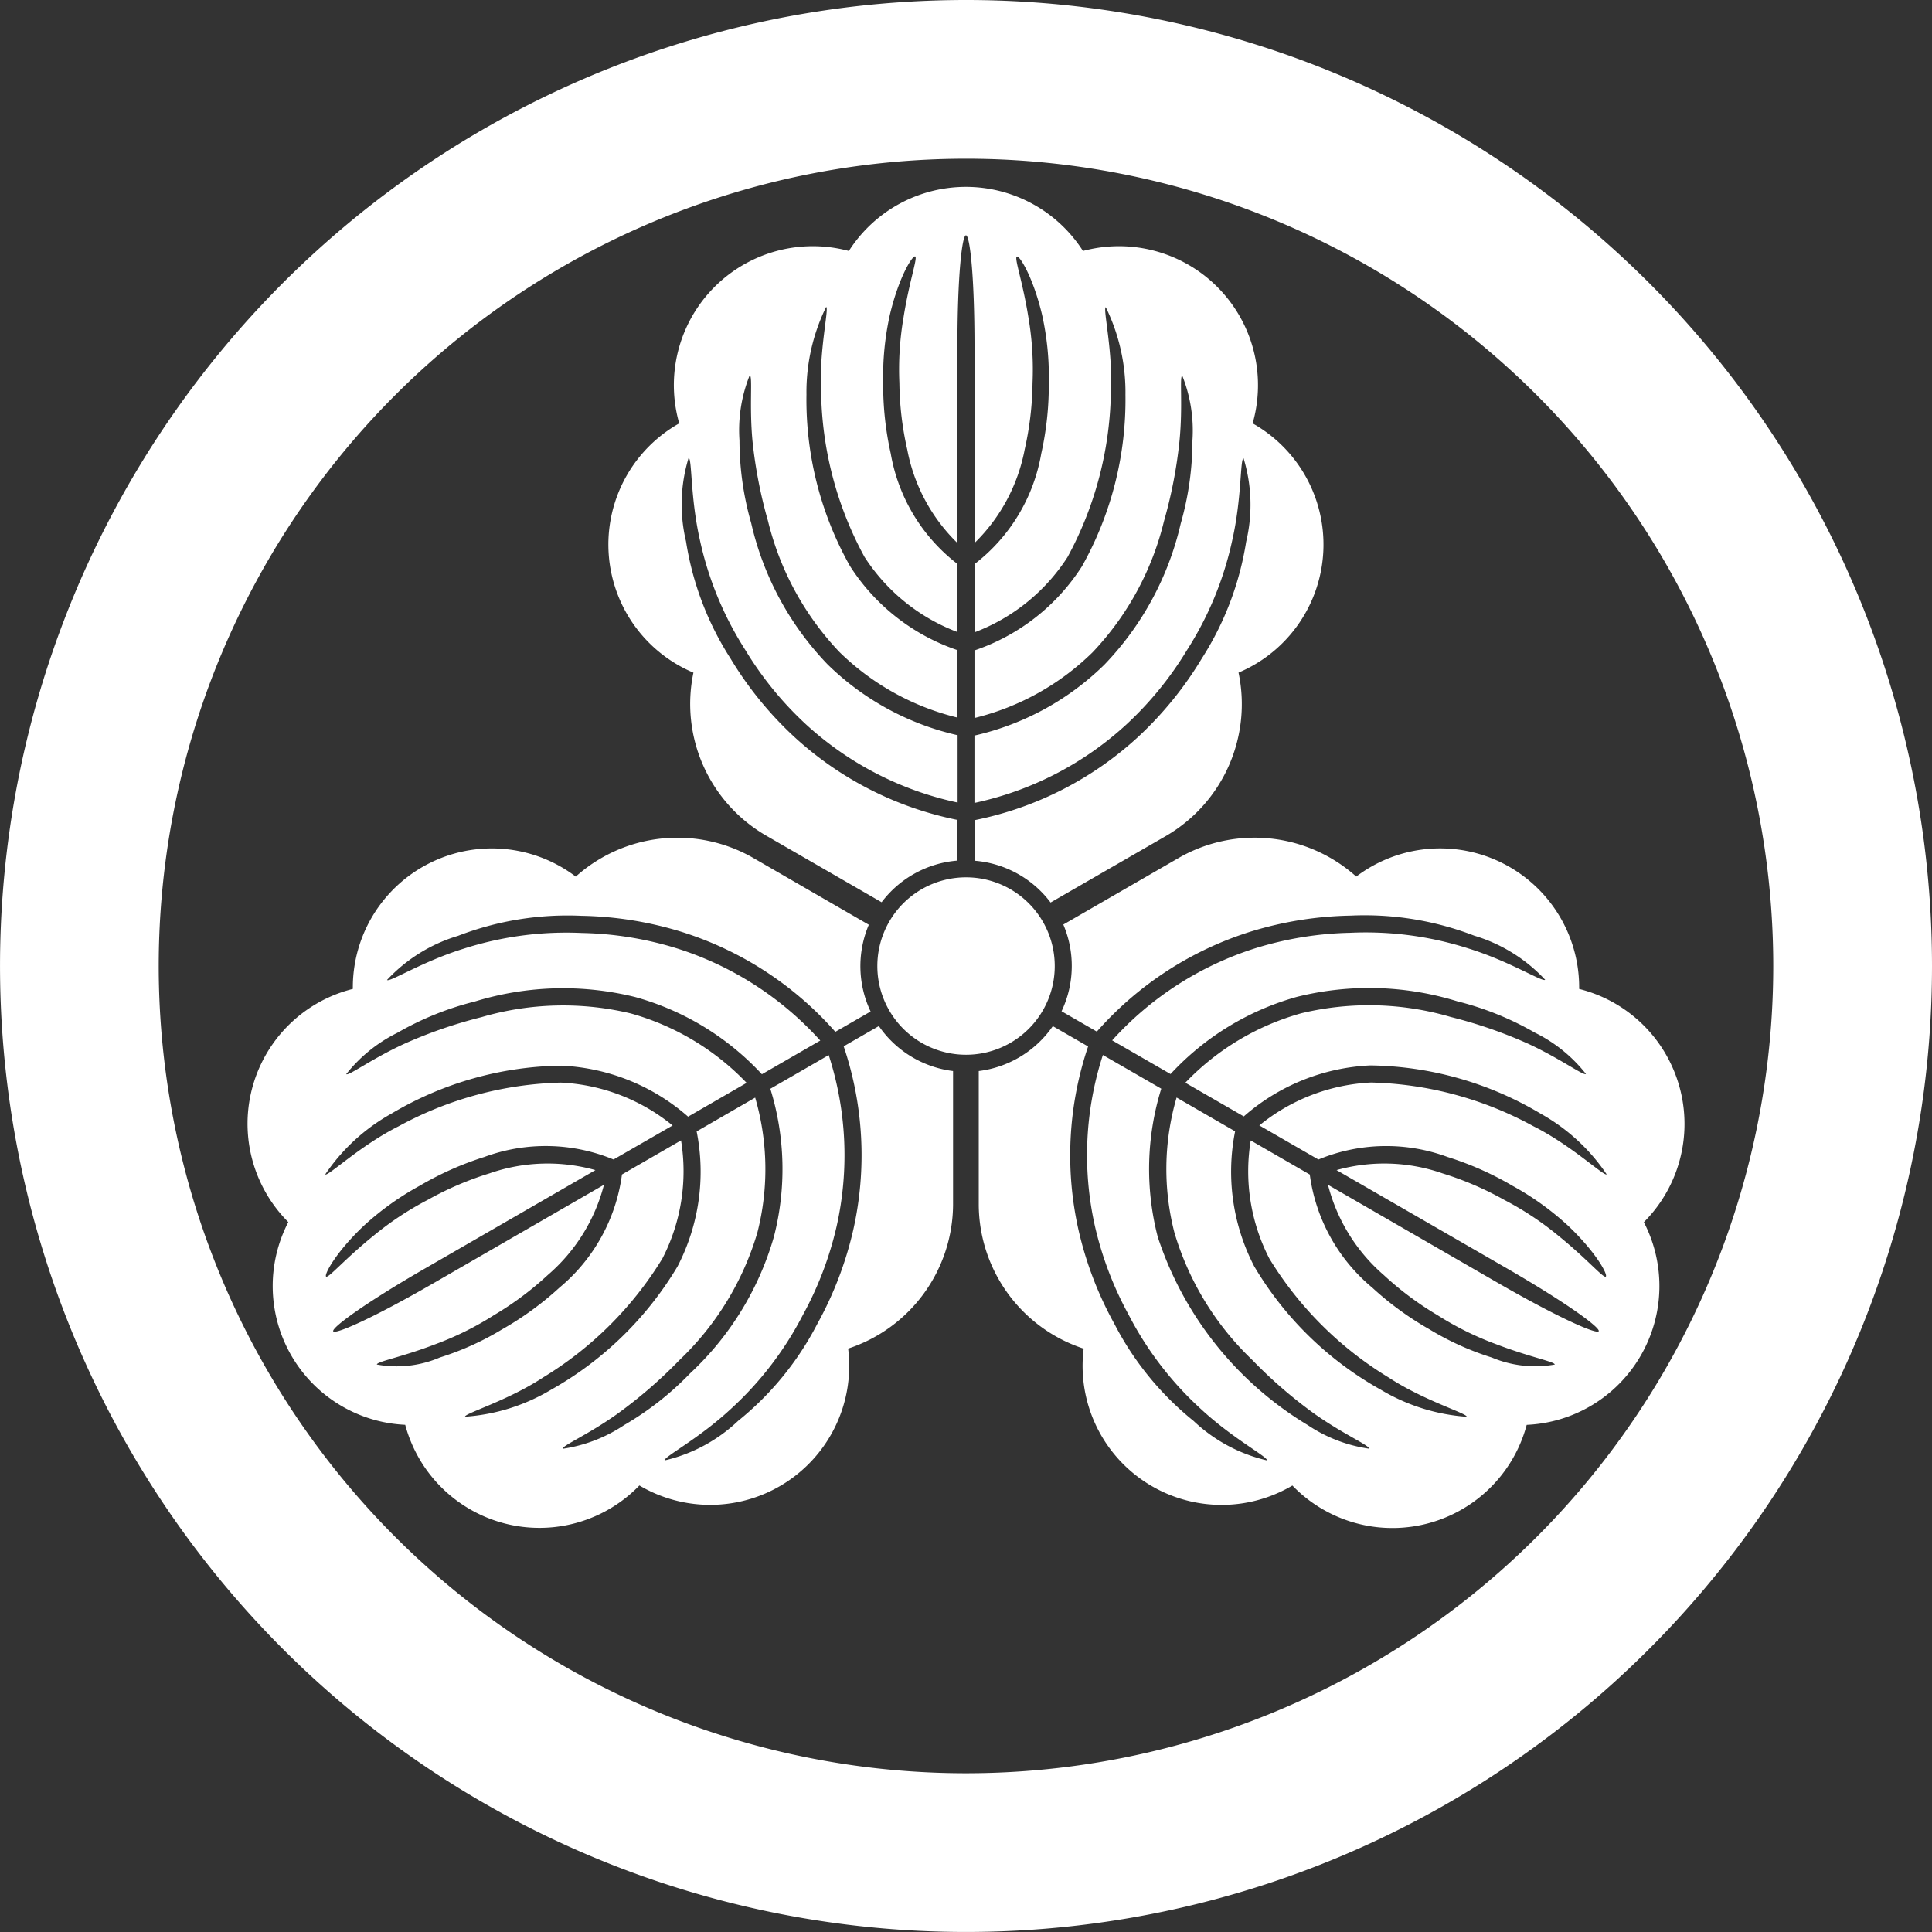 <svg id="レイヤー_2" data-name="レイヤー 2" xmlns="http://www.w3.org/2000/svg" width="70.087" height="70.087" viewBox="0 0 70.087 70.087">
  <rect x="0" y="0" width="70.087" height="70.087" fill="#333333" stroke="none"/>
  <g id="レイヤー_1" data-name="レイヤー 1">
    <path id="パス_1" data-name="パス 1" d="M35.043,0A35.043,35.043,0,1,0,70.087,35.043,35.043,35.043,0,0,0,35.043,0Zm0,64.328A29.285,29.285,0,1,1,64.328,35.043,29.284,29.284,0,0,1,35.043,64.328Zm3.22-29.285a3.218,3.218,0,1,0-3.219,3.22A3.218,3.218,0,0,0,38.263,35.043ZM25.156,24.4a5.521,5.521,0,0,0,2.613,5.9l4.213,2.431a3.831,3.831,0,0,1,2.751-1.511V29.744a12.331,12.331,0,0,1-5.94-3.032,13.015,13.015,0,0,1-2.3-2.837,11,11,0,0,1-1.607-4.238,5.774,5.774,0,0,1,.095-3.028c.128.037.059,1.431.408,2.977a12.179,12.179,0,0,0,1.653,4,12.437,12.437,0,0,0,2.175,2.672,11.759,11.759,0,0,0,5.522,2.856V26.671A9.836,9.836,0,0,1,30.02,24.1a10.886,10.886,0,0,1-2.768-5.119,10.967,10.967,0,0,1-.426-3.01,5.356,5.356,0,0,1,.371-2.357c.115.033-.02,1.071.1,2.374a16.9,16.9,0,0,0,.562,2.906,10.517,10.517,0,0,0,2.589,4.755,9.246,9.246,0,0,0,4.286,2.383V23.585a7.464,7.464,0,0,1-3.9-3.052,12.3,12.3,0,0,1-1.578-6.221,7.024,7.024,0,0,1,.713-3.176c.12.023-.274,1.626-.18,3.176a12.9,12.9,0,0,0,1.57,5.887,6.924,6.924,0,0,0,3.375,2.73v-2.47a6.436,6.436,0,0,1-2.422-4.012,11.371,11.371,0,0,1-.273-2.559,10.315,10.315,0,0,1,.244-2.474c.328-1.377.824-2.16.918-2.11s-.218.907-.427,2.232a11.134,11.134,0,0,0-.147,2.356,11.39,11.39,0,0,0,.285,2.415,6.387,6.387,0,0,0,1.82,3.392V12.587c0-2.6.17-4.05.31-4.05s.31,1.452.31,4.05V19.7a6.415,6.415,0,0,0,1.82-3.392,11.478,11.478,0,0,0,.285-2.415,11.22,11.22,0,0,0-.145-2.352c-.21-1.324-.522-2.175-.427-2.232s.59.733.918,2.11a10.315,10.315,0,0,1,.244,2.474,11.371,11.371,0,0,1-.273,2.559,6.436,6.436,0,0,1-2.422,4.012v2.475a6.93,6.93,0,0,0,3.375-2.73,12.935,12.935,0,0,0,1.57-5.887c.093-1.55-.3-3.153-.182-3.176a7.005,7.005,0,0,1,.713,3.176,12.341,12.341,0,0,1-1.577,6.221,7.465,7.465,0,0,1-3.9,3.052v2.452a9.242,9.242,0,0,0,4.284-2.383,10.507,10.507,0,0,0,2.59-4.755A16.892,16.892,0,0,0,42.788,16c.128-1.3-.006-2.339.1-2.374a5.381,5.381,0,0,1,.37,2.357,10.964,10.964,0,0,1-.425,3.01,10.9,10.9,0,0,1-2.769,5.119,9.826,9.826,0,0,1-4.714,2.572v2.444a11.773,11.773,0,0,0,5.522-2.856A12.437,12.437,0,0,0,43.05,23.6a12.151,12.151,0,0,0,1.652-4c.351-1.546.282-2.943.41-2.977a5.781,5.781,0,0,1,.095,3.028A11.024,11.024,0,0,1,43.6,23.884a13.053,13.053,0,0,1-2.3,2.837,12.336,12.336,0,0,1-5.944,3.032v1.472a3.826,3.826,0,0,1,2.756,1.516l4.214-2.431A5.534,5.534,0,0,0,44.93,24.4a5.043,5.043,0,0,0,.512-9.041,5.042,5.042,0,0,0-6.155-6.255,5.041,5.041,0,0,0-8.493,0,5.041,5.041,0,0,0-6.154,6.255,5.043,5.043,0,0,0,.512,9.041Zm6.73,12.82-1.28.737a12.341,12.341,0,0,1,.347,6.663,13.053,13.053,0,0,1-1.307,3.413,10.986,10.986,0,0,1-2.867,3.51A5.771,5.771,0,0,1,24.11,52.98c-.032-.129,1.211-.768,2.374-1.841a12.172,12.172,0,0,0,2.64-3.432,12.49,12.49,0,0,0,1.226-3.22,11.792,11.792,0,0,0-.287-6.212q-1.079.624-2.118,1.222a9.833,9.833,0,0,1,.128,5.375,10.877,10.877,0,0,1-3.044,4.955A10.946,10.946,0,0,1,22.639,51.7a5.427,5.427,0,0,1-2.225.857c-.026-.113.937-.518,2-1.28a16.921,16.921,0,0,0,2.236-1.939,10.463,10.463,0,0,0,2.824-4.62,9.262,9.262,0,0,0-.079-4.9l-2.123,1.226a7.468,7.468,0,0,1-.694,4.9,12.435,12.435,0,0,1-4.6,4.479,7.012,7.012,0,0,1-3.107.971c-.036-.116,1.547-.576,2.842-1.431a12.943,12.943,0,0,0,4.316-4.306,6.918,6.918,0,0,0,.677-4.287l-2.143,1.237a6.437,6.437,0,0,1-2.263,4.1,11.368,11.368,0,0,1-2.078,1.514,10.29,10.29,0,0,1-2.264,1.024,3.974,3.974,0,0,1-2.287.256c0-.11.9-.264,2.146-.745a11.1,11.1,0,0,0,2.11-1.051,11.473,11.473,0,0,0,1.949-1.455A6.429,6.429,0,0,0,21.91,42.98l-6.159,3.556c-2.25,1.3-3.593,1.881-3.662,1.76s1.1-.994,3.353-2.293L21.6,42.448a6.412,6.412,0,0,0-3.848.12,11.473,11.473,0,0,0-2.236.96,11.2,11.2,0,0,0-1.964,1.3c-1.042.843-1.628,1.536-1.719,1.484s.34-.878,1.369-1.849a10.268,10.268,0,0,1,2.026-1.449,11.372,11.372,0,0,1,2.343-1.043,6.44,6.44,0,0,1,4.686.092L24.4,40.829a6.923,6.923,0,0,0-4.054-1.556,12.933,12.933,0,0,0-5.887,1.586c-1.39.694-2.58,1.838-2.66,1.744a6.993,6.993,0,0,1,2.394-2.2,12.348,12.348,0,0,1,6.176-1.744,7.472,7.472,0,0,1,4.593,1.85l2.123-1.226a9.25,9.25,0,0,0-4.206-2.52,10.535,10.535,0,0,0-5.413.136,16.862,16.862,0,0,0-2.8.967c-1.189.545-2.022,1.175-2.106,1.1a5.436,5.436,0,0,1,1.856-1.5,10.92,10.92,0,0,1,2.815-1.136,10.886,10.886,0,0,1,5.814-.16,9.841,9.841,0,0,1,4.594,2.8l2.118-1.222a11.773,11.773,0,0,0-5.235-3.354,12.468,12.468,0,0,0-3.409-.548,12.2,12.2,0,0,0-4.291.569c-1.514.47-2.687,1.227-2.782,1.135a5.787,5.787,0,0,1,2.575-1.6,11.039,11.039,0,0,1,4.479-.727,13.081,13.081,0,0,1,3.609.575,12.347,12.347,0,0,1,5.6,3.633l1.28-.737a3.839,3.839,0,0,1-.065-3.147L27.3,31.109a5.522,5.522,0,0,0-6.413.692A5.043,5.043,0,0,0,12.8,35.875a5.042,5.042,0,0,0-2.341,8.459A5.039,5.039,0,0,0,14.7,51.688a5.041,5.041,0,0,0,8.495,2.2,5.043,5.043,0,0,0,7.573-4.965,5.531,5.531,0,0,0,3.806-5.208V38.854a3.839,3.839,0,0,1-2.69-1.63ZM60.7,38.783a5.038,5.038,0,0,0-3.413-2.907A5.043,5.043,0,0,0,49.2,31.8a5.524,5.524,0,0,0-6.414-.692L38.574,33.54a3.829,3.829,0,0,1-.064,3.145l1.28.738a12.346,12.346,0,0,1,5.6-3.633A13.074,13.074,0,0,1,49,33.216a11.039,11.039,0,0,1,4.479.727,5.777,5.777,0,0,1,2.575,1.6c-.1.092-1.269-.665-2.782-1.135a12.2,12.2,0,0,0-4.291-.569,12.468,12.468,0,0,0-3.4.548,11.773,11.773,0,0,0-5.235,3.354l2.118,1.222a9.841,9.841,0,0,1,4.584-2.8,10.835,10.835,0,0,1,5.814.16,10.939,10.939,0,0,1,2.815,1.136,5.375,5.375,0,0,1,1.856,1.5c-.084.078-.918-.552-2.106-1.1a16.861,16.861,0,0,0-2.8-.967,10.535,10.535,0,0,0-5.413-.136A9.25,9.25,0,0,0,43,39.278L45.121,40.5a7.466,7.466,0,0,1,4.593-1.85A12.348,12.348,0,0,1,55.89,40.4a6.993,6.993,0,0,1,2.394,2.2c-.081.093-1.272-1.051-2.66-1.746a12.876,12.876,0,0,0-5.887-1.584,6.923,6.923,0,0,0-4.052,1.557l2.143,1.237a6.434,6.434,0,0,1,4.686-.092,11.371,11.371,0,0,1,2.35,1.042,10.307,10.307,0,0,1,2.019,1.449c1.024.971,1.459,1.792,1.368,1.849s-.676-.64-1.719-1.484a11.1,11.1,0,0,0-1.964-1.3,11.464,11.464,0,0,0-2.234-.96,6.412,6.412,0,0,0-3.848-.12L54.643,46c2.25,1.3,3.422,2.175,3.353,2.293s-1.408-.458-3.662-1.756l-6.159-3.556A6.429,6.429,0,0,0,50.2,46.256a11.421,11.421,0,0,0,1.949,1.455,11.1,11.1,0,0,0,2.108,1.046c1.252.481,2.149.64,2.145.745a4.066,4.066,0,0,1-2.286-.256,10.262,10.262,0,0,1-2.264-1.024,11.323,11.323,0,0,1-2.074-1.513,6.44,6.44,0,0,1-2.263-4.1l-2.143-1.237a6.918,6.918,0,0,0,.677,4.287,12.943,12.943,0,0,0,4.316,4.306c1.3.855,2.882,1.314,2.841,1.431A7.032,7.032,0,0,1,50.1,50.42a12.279,12.279,0,0,1-4.6-4.479,7.463,7.463,0,0,1-.694-4.9l-2.123-1.226a9.25,9.25,0,0,0-.079,4.9,10.517,10.517,0,0,0,2.824,4.62,16.838,16.838,0,0,0,2.236,1.939c1.067.758,2.03,1.165,2,1.28a5.385,5.385,0,0,1-2.225-.857,12.52,12.52,0,0,1-5.44-6.828,9.832,9.832,0,0,1,.128-5.375q-1.039-.6-2.118-1.222a11.773,11.773,0,0,0-.288,6.212,12.541,12.541,0,0,0,1.227,3.22,12.172,12.172,0,0,0,2.64,3.432c1.166,1.076,2.408,1.716,2.376,1.844A5.784,5.784,0,0,1,43.3,51.548a10.986,10.986,0,0,1-2.867-3.51,13,13,0,0,1-1.307-3.413,12.341,12.341,0,0,1,.347-6.663l-1.28-.737a3.839,3.839,0,0,1-2.687,1.629v4.863a5.523,5.523,0,0,0,3.806,5.208,5.043,5.043,0,0,0,7.572,4.965,5.042,5.042,0,0,0,8.5-2.2,5.041,5.041,0,0,0,4.25-7.353A5.046,5.046,0,0,0,60.7,38.783Z" fill="#fff"/>
  </g>
</svg>
